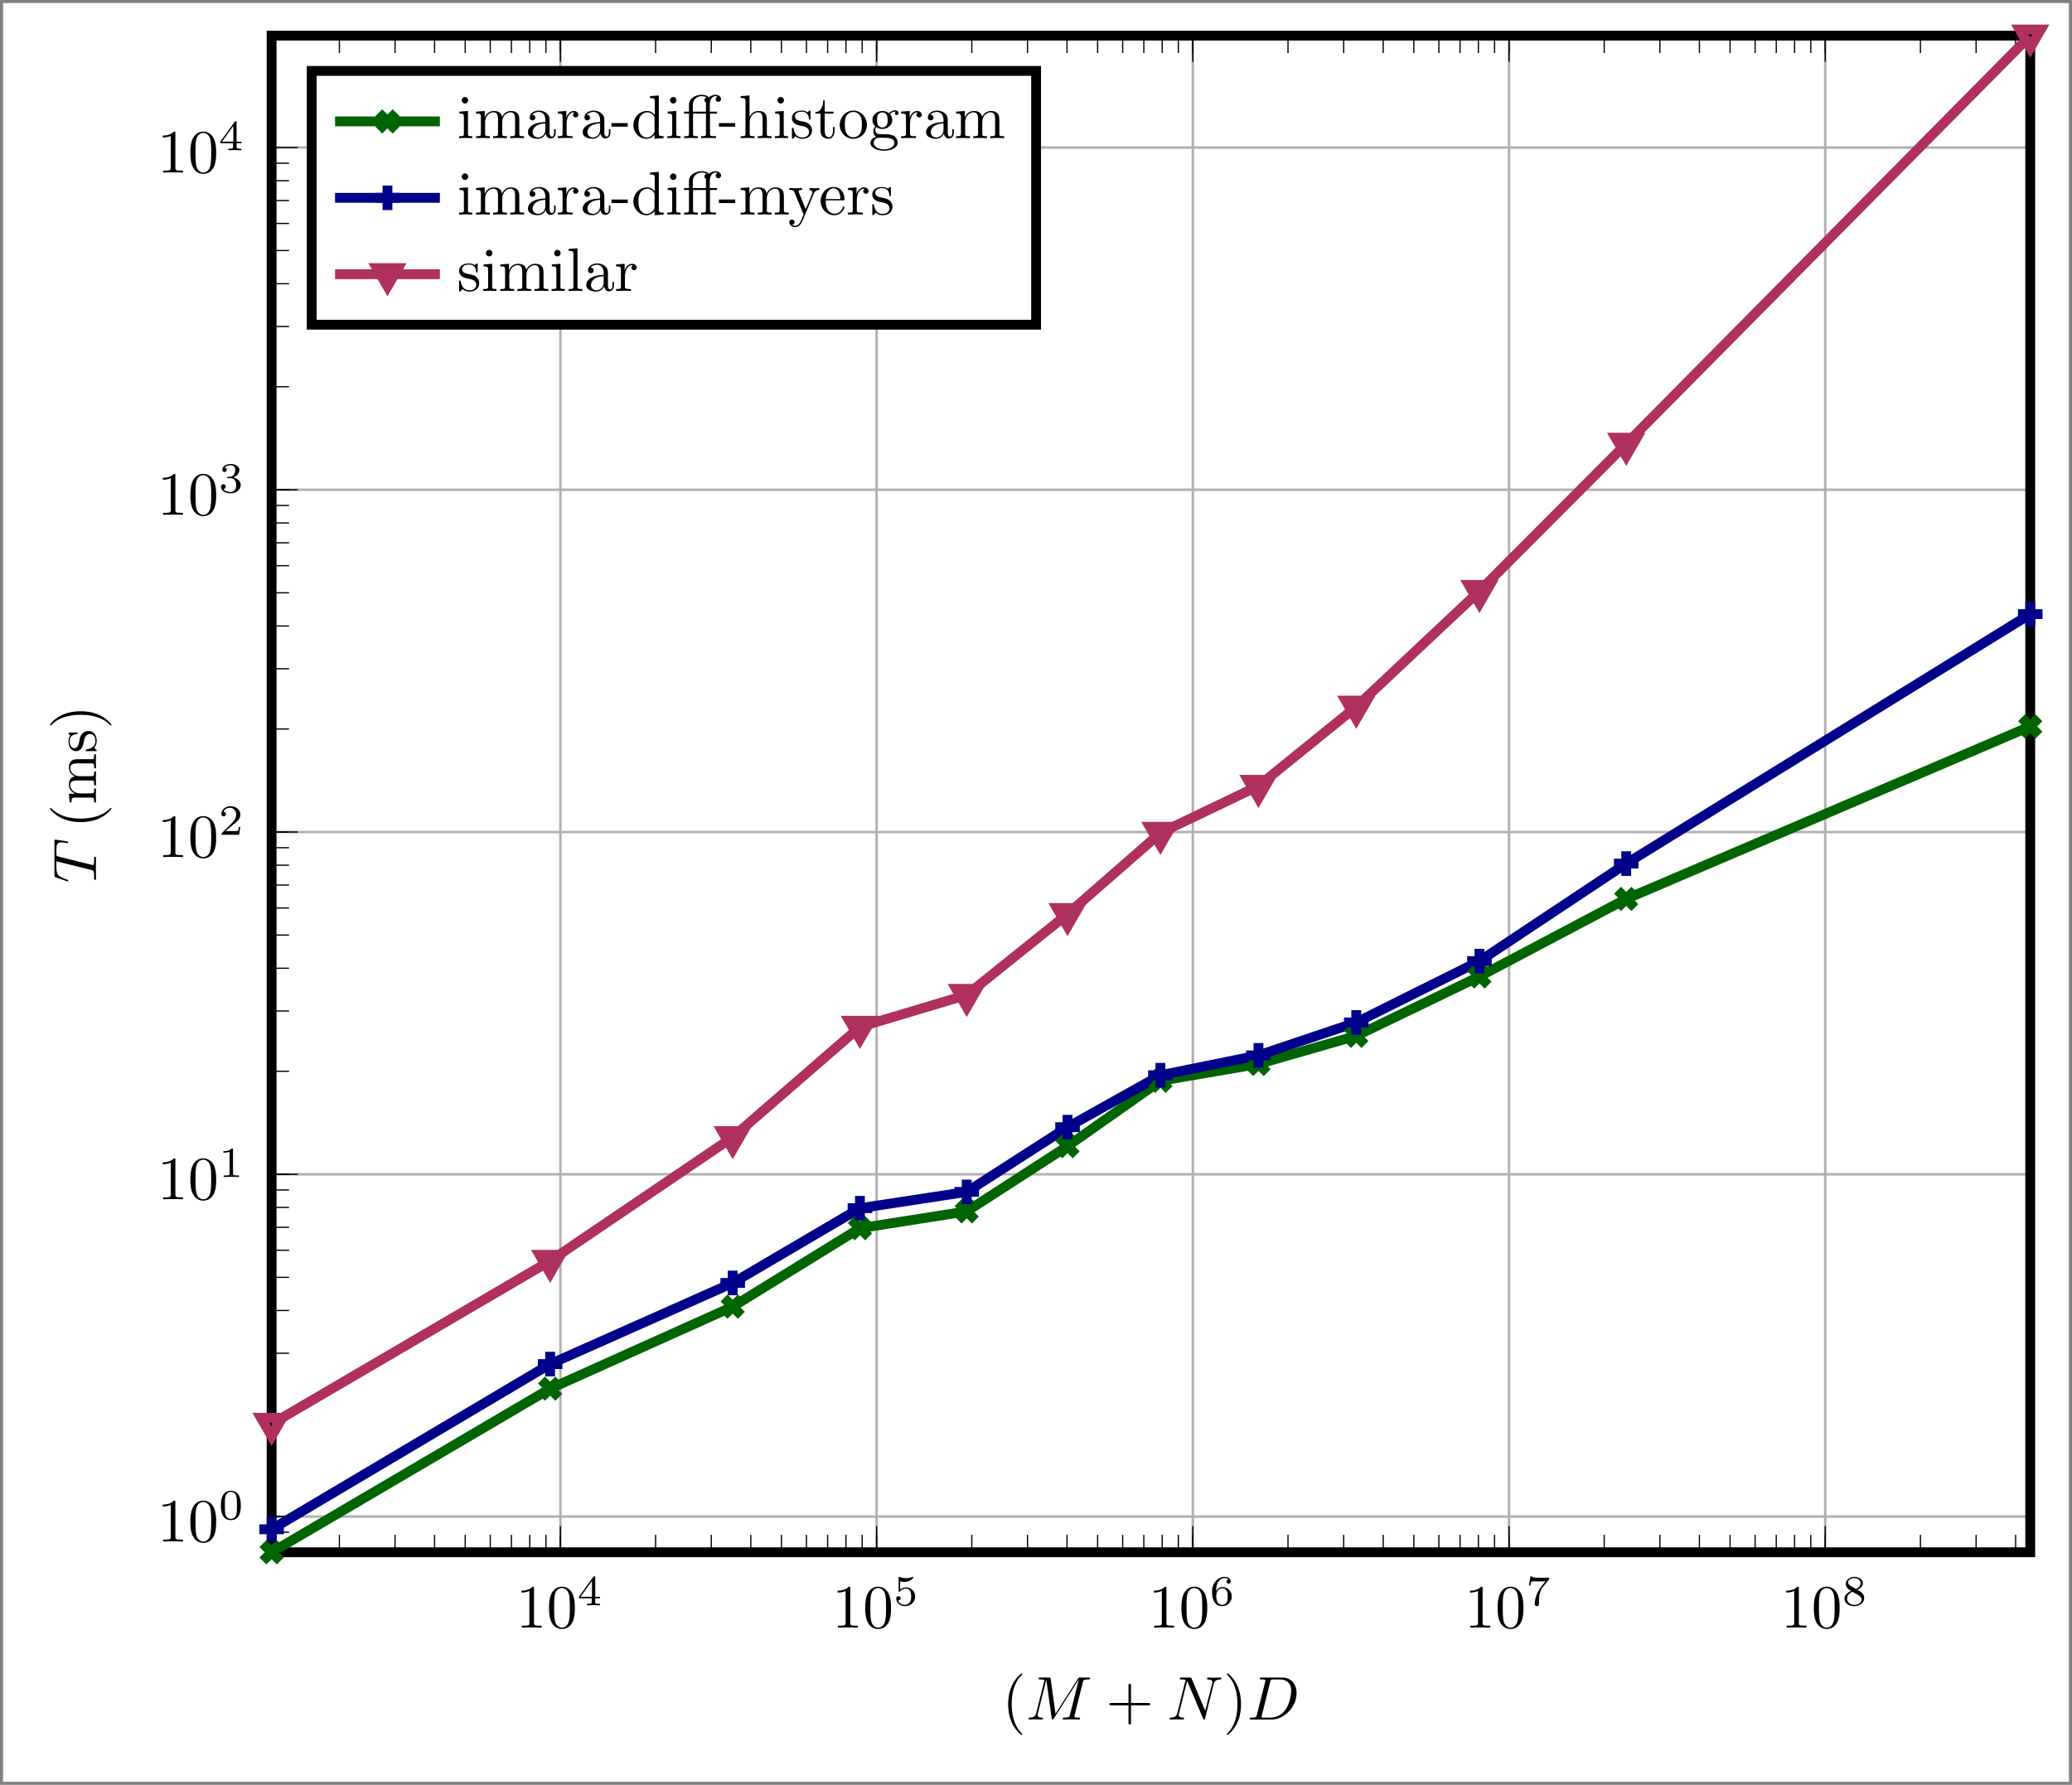 <?xml version="1.0" encoding="UTF-8"?>
<svg xmlns="http://www.w3.org/2000/svg" xmlns:xlink="http://www.w3.org/1999/xlink" width="336.123" height="289.581" viewBox="0 0 336.123 289.581">
<rect x="0" y="0" width="336.123" height="289.581" fill="#808080" stroke="none"/>
<defs>
<g>
<g id="glyph-0-0">
</g>
<g id="glyph-0-1">
<path d="M 2.938 -6.375 C 2.938 -6.625 2.938 -6.641 2.703 -6.641 C 2.078 -6 1.203 -6 0.891 -6 L 0.891 -5.688 C 1.094 -5.688 1.672 -5.688 2.188 -5.953 L 2.188 -0.781 C 2.188 -0.422 2.156 -0.312 1.266 -0.312 L 0.953 -0.312 L 0.953 0 C 1.297 -0.031 2.156 -0.031 2.562 -0.031 C 2.953 -0.031 3.828 -0.031 4.172 0 L 4.172 -0.312 L 3.859 -0.312 C 2.953 -0.312 2.938 -0.422 2.938 -0.781 Z M 2.938 -6.375 "/>
</g>
<g id="glyph-0-2">
<path d="M 4.578 -3.188 C 4.578 -3.984 4.531 -4.781 4.188 -5.516 C 3.734 -6.484 2.906 -6.641 2.5 -6.641 C 1.891 -6.641 1.172 -6.375 0.75 -5.453 C 0.438 -4.766 0.391 -3.984 0.391 -3.188 C 0.391 -2.438 0.422 -1.547 0.844 -0.781 C 1.266 0.016 2 0.219 2.484 0.219 C 3.016 0.219 3.781 0.016 4.219 -0.938 C 4.531 -1.625 4.578 -2.406 4.578 -3.188 Z M 2.484 0 C 2.094 0 1.5 -0.25 1.328 -1.203 C 1.219 -1.797 1.219 -2.719 1.219 -3.312 C 1.219 -3.953 1.219 -4.609 1.297 -5.141 C 1.484 -6.328 2.234 -6.422 2.484 -6.422 C 2.812 -6.422 3.469 -6.234 3.656 -5.25 C 3.766 -4.688 3.766 -3.938 3.766 -3.312 C 3.766 -2.562 3.766 -1.891 3.656 -1.25 C 3.5 -0.297 2.938 0 2.484 0 Z M 2.484 0 "/>
</g>
<g id="glyph-0-3">
<path d="M 3.297 2.391 C 3.297 2.359 3.297 2.344 3.125 2.172 C 1.891 0.922 1.562 -0.969 1.562 -2.5 C 1.562 -4.234 1.938 -5.969 3.172 -7.203 C 3.297 -7.328 3.297 -7.344 3.297 -7.375 C 3.297 -7.453 3.266 -7.484 3.203 -7.484 C 3.094 -7.484 2.203 -6.797 1.609 -5.531 C 1.109 -4.438 0.984 -3.328 0.984 -2.5 C 0.984 -1.719 1.094 -0.516 1.641 0.625 C 2.25 1.844 3.094 2.5 3.203 2.5 C 3.266 2.5 3.297 2.469 3.297 2.391 Z M 3.297 2.391 "/>
</g>
<g id="glyph-0-4">
<path d="M 4.078 -2.297 L 6.859 -2.297 C 7 -2.297 7.188 -2.297 7.188 -2.5 C 7.188 -2.688 7 -2.688 6.859 -2.688 L 4.078 -2.688 L 4.078 -5.484 C 4.078 -5.625 4.078 -5.812 3.875 -5.812 C 3.672 -5.812 3.672 -5.625 3.672 -5.484 L 3.672 -2.688 L 0.891 -2.688 C 0.75 -2.688 0.562 -2.688 0.562 -2.5 C 0.562 -2.297 0.75 -2.297 0.891 -2.297 L 3.672 -2.297 L 3.672 0.5 C 3.672 0.641 3.672 0.828 3.875 0.828 C 4.078 0.828 4.078 0.641 4.078 0.5 Z M 4.078 -2.297 "/>
</g>
<g id="glyph-0-5">
<path d="M 2.875 -2.5 C 2.875 -3.266 2.766 -4.469 2.219 -5.609 C 1.625 -6.828 0.766 -7.484 0.672 -7.484 C 0.609 -7.484 0.562 -7.438 0.562 -7.375 C 0.562 -7.344 0.562 -7.328 0.75 -7.141 C 1.734 -6.156 2.297 -4.578 2.297 -2.5 C 2.297 -0.781 1.938 0.969 0.703 2.219 C 0.562 2.344 0.562 2.359 0.562 2.391 C 0.562 2.453 0.609 2.5 0.672 2.5 C 0.766 2.5 1.672 1.812 2.25 0.547 C 2.766 -0.547 2.875 -1.656 2.875 -2.5 Z M 2.875 -2.5 "/>
</g>
<g id="glyph-0-6">
<path d="M 1.766 -4.406 L 0.375 -4.297 L 0.375 -3.984 C 1.016 -3.984 1.109 -3.922 1.109 -3.438 L 1.109 -0.75 C 1.109 -0.312 1 -0.312 0.328 -0.312 L 0.328 0 C 0.641 -0.016 1.188 -0.031 1.422 -0.031 C 1.781 -0.031 2.125 -0.016 2.469 0 L 2.469 -0.312 C 1.797 -0.312 1.766 -0.359 1.766 -0.75 Z M 1.797 -6.141 C 1.797 -6.453 1.562 -6.672 1.281 -6.672 C 0.969 -6.672 0.75 -6.406 0.75 -6.141 C 0.75 -5.875 0.969 -5.609 1.281 -5.609 C 1.562 -5.609 1.797 -5.828 1.797 -6.141 Z M 1.797 -6.141 "/>
</g>
<g id="glyph-0-7">
<path d="M 1.094 -3.422 L 1.094 -0.75 C 1.094 -0.312 0.984 -0.312 0.312 -0.312 L 0.312 0 C 0.672 -0.016 1.172 -0.031 1.453 -0.031 C 1.703 -0.031 2.219 -0.016 2.562 0 L 2.562 -0.312 C 1.891 -0.312 1.781 -0.312 1.781 -0.75 L 1.781 -2.594 C 1.781 -3.625 2.5 -4.188 3.125 -4.188 C 3.766 -4.188 3.875 -3.656 3.875 -3.078 L 3.875 -0.75 C 3.875 -0.312 3.766 -0.312 3.094 -0.312 L 3.094 0 C 3.438 -0.016 3.953 -0.031 4.219 -0.031 C 4.469 -0.031 5 -0.016 5.328 0 L 5.328 -0.312 C 4.672 -0.312 4.562 -0.312 4.562 -0.75 L 4.562 -2.594 C 4.562 -3.625 5.266 -4.188 5.906 -4.188 C 6.531 -4.188 6.641 -3.656 6.641 -3.078 L 6.641 -0.75 C 6.641 -0.312 6.531 -0.312 5.859 -0.312 L 5.859 0 C 6.203 -0.016 6.719 -0.031 6.984 -0.031 C 7.25 -0.031 7.766 -0.016 8.109 0 L 8.109 -0.312 C 7.594 -0.312 7.344 -0.312 7.328 -0.609 L 7.328 -2.516 C 7.328 -3.375 7.328 -3.672 7.016 -4.031 C 6.875 -4.203 6.547 -4.406 5.969 -4.406 C 5.141 -4.406 4.688 -3.812 4.531 -3.422 C 4.391 -4.297 3.656 -4.406 3.203 -4.406 C 2.469 -4.406 2 -3.984 1.719 -3.359 L 1.719 -4.406 L 0.312 -4.297 L 0.312 -3.984 C 1.016 -3.984 1.094 -3.922 1.094 -3.422 Z M 1.094 -3.422 "/>
</g>
<g id="glyph-0-8">
<path d="M 3.312 -0.75 C 3.359 -0.359 3.625 0.062 4.094 0.062 C 4.312 0.062 4.922 -0.078 4.922 -0.891 L 4.922 -1.453 L 4.672 -1.453 L 4.672 -0.891 C 4.672 -0.312 4.422 -0.25 4.312 -0.25 C 3.984 -0.25 3.938 -0.703 3.938 -0.75 L 3.938 -2.734 C 3.938 -3.156 3.938 -3.547 3.578 -3.922 C 3.188 -4.312 2.688 -4.469 2.219 -4.469 C 1.391 -4.469 0.703 -4 0.703 -3.344 C 0.703 -3.047 0.906 -2.875 1.172 -2.875 C 1.453 -2.875 1.625 -3.078 1.625 -3.328 C 1.625 -3.453 1.578 -3.781 1.109 -3.781 C 1.391 -4.141 1.875 -4.25 2.188 -4.25 C 2.688 -4.25 3.25 -3.859 3.25 -2.969 L 3.25 -2.609 C 2.734 -2.578 2.047 -2.547 1.422 -2.25 C 0.672 -1.906 0.422 -1.391 0.422 -0.953 C 0.422 -0.141 1.391 0.109 2.016 0.109 C 2.672 0.109 3.125 -0.297 3.312 -0.75 Z M 3.25 -2.391 L 3.25 -1.391 C 3.25 -0.453 2.531 -0.109 2.078 -0.109 C 1.594 -0.109 1.188 -0.453 1.188 -0.953 C 1.188 -1.5 1.609 -2.328 3.25 -2.391 Z M 3.25 -2.391 "/>
</g>
<g id="glyph-0-9">
<path d="M 1.672 -3.312 L 1.672 -4.406 L 0.281 -4.297 L 0.281 -3.984 C 0.984 -3.984 1.062 -3.922 1.062 -3.422 L 1.062 -0.75 C 1.062 -0.312 0.953 -0.312 0.281 -0.312 L 0.281 0 C 0.672 -0.016 1.141 -0.031 1.422 -0.031 C 1.812 -0.031 2.281 -0.031 2.688 0 L 2.688 -0.312 L 2.469 -0.312 C 1.734 -0.312 1.719 -0.422 1.719 -0.781 L 1.719 -2.312 C 1.719 -3.297 2.141 -4.188 2.891 -4.188 C 2.953 -4.188 2.984 -4.188 3 -4.172 C 2.969 -4.172 2.766 -4.047 2.766 -3.781 C 2.766 -3.516 2.984 -3.359 3.203 -3.359 C 3.375 -3.359 3.625 -3.484 3.625 -3.797 C 3.625 -4.109 3.312 -4.406 2.891 -4.406 C 2.156 -4.406 1.797 -3.734 1.672 -3.312 Z M 1.672 -3.312 "/>
</g>
<g id="glyph-0-10">
<path d="M 2.75 -1.859 L 2.75 -2.438 L 0.109 -2.438 L 0.109 -1.859 Z M 2.75 -1.859 "/>
</g>
<g id="glyph-0-11">
<path d="M 3.781 -0.547 L 3.781 0.109 L 5.25 0 L 5.25 -0.312 C 4.562 -0.312 4.469 -0.375 4.469 -0.875 L 4.469 -6.922 L 3.047 -6.812 L 3.047 -6.5 C 3.734 -6.5 3.812 -6.438 3.812 -5.938 L 3.812 -3.781 C 3.531 -4.141 3.094 -4.406 2.562 -4.406 C 1.391 -4.406 0.344 -3.422 0.344 -2.141 C 0.344 -0.875 1.312 0.109 2.453 0.109 C 3.094 0.109 3.531 -0.234 3.781 -0.547 Z M 3.781 -3.219 L 3.781 -1.172 C 3.781 -1 3.781 -0.984 3.672 -0.812 C 3.375 -0.328 2.938 -0.109 2.5 -0.109 C 2.047 -0.109 1.688 -0.375 1.453 -0.75 C 1.203 -1.156 1.172 -1.719 1.172 -2.141 C 1.172 -2.5 1.188 -3.094 1.469 -3.547 C 1.688 -3.859 2.062 -4.188 2.609 -4.188 C 2.953 -4.188 3.375 -4.031 3.672 -3.594 C 3.781 -3.422 3.781 -3.406 3.781 -3.219 Z M 3.781 -3.219 "/>
</g>
<g id="glyph-0-12">
<path d="M 4.469 -3.984 L 5.609 -3.984 L 5.609 -4.297 L 4.438 -4.297 L 4.438 -5.453 C 4.438 -6.344 4.922 -6.812 5.359 -6.812 C 5.391 -6.812 5.547 -6.812 5.688 -6.734 C 5.578 -6.703 5.391 -6.562 5.391 -6.312 C 5.391 -6.094 5.547 -5.891 5.828 -5.891 C 6.109 -5.891 6.266 -6.094 6.266 -6.328 C 6.266 -6.688 5.906 -7.031 5.359 -7.031 C 4.766 -7.031 4.328 -6.656 4.281 -6.609 C 3.984 -6.984 3.422 -7.031 3.156 -7.031 C 2.219 -7.031 1.062 -6.516 1.062 -5.438 L 1.062 -4.297 L 0.266 -4.297 L 0.266 -3.984 L 1.062 -3.984 L 1.062 -0.75 C 1.062 -0.312 0.953 -0.312 0.281 -0.312 L 0.281 0 C 0.609 -0.016 1.141 -0.031 1.391 -0.031 C 1.641 -0.031 2.125 -0.016 2.5 0 L 2.5 -0.312 C 1.828 -0.312 1.719 -0.312 1.719 -0.75 L 1.719 -3.984 L 3.812 -3.984 L 3.812 -0.75 C 3.812 -0.312 3.703 -0.312 3.031 -0.312 L 3.031 0 C 3.422 -0.016 3.891 -0.031 4.172 -0.031 C 4.562 -0.031 5.031 -0.031 5.438 0 L 5.438 -0.312 L 5.219 -0.312 C 4.484 -0.312 4.469 -0.422 4.469 -0.781 Z M 1.688 -4.297 L 1.688 -5.422 C 1.688 -6.391 2.5 -6.812 3.156 -6.812 C 3.641 -6.812 3.922 -6.625 3.922 -6.625 L 3.922 -6.609 C 3.766 -6.594 3.562 -6.453 3.562 -6.188 C 3.562 -6.125 3.562 -5.875 3.844 -5.781 C 3.812 -5.656 3.812 -5.562 3.812 -5.438 L 3.812 -4.297 Z M 1.688 -4.297 "/>
</g>
<g id="glyph-0-13">
<path d="M 1.094 -0.75 C 1.094 -0.312 0.984 -0.312 0.312 -0.312 L 0.312 0 C 0.672 -0.016 1.172 -0.031 1.453 -0.031 C 1.703 -0.031 2.219 -0.016 2.562 0 L 2.562 -0.312 C 1.891 -0.312 1.781 -0.312 1.781 -0.75 L 1.781 -2.594 C 1.781 -3.625 2.5 -4.188 3.125 -4.188 C 3.766 -4.188 3.875 -3.656 3.875 -3.078 L 3.875 -0.75 C 3.875 -0.312 3.766 -0.312 3.094 -0.312 L 3.094 0 C 3.438 -0.016 3.953 -0.031 4.219 -0.031 C 4.469 -0.031 5 -0.016 5.328 0 L 5.328 -0.312 C 4.812 -0.312 4.562 -0.312 4.562 -0.609 L 4.562 -2.516 C 4.562 -3.375 4.562 -3.672 4.25 -4.031 C 4.109 -4.203 3.781 -4.406 3.203 -4.406 C 2.359 -4.406 1.922 -3.812 1.75 -3.422 L 1.75 -6.922 L 0.312 -6.812 L 0.312 -6.5 C 1.016 -6.5 1.094 -6.438 1.094 -5.938 Z M 1.094 -0.75 "/>
</g>
<g id="glyph-0-14">
<path d="M 2.078 -1.938 C 2.297 -1.891 3.109 -1.734 3.109 -1.016 C 3.109 -0.516 2.766 -0.109 1.984 -0.109 C 1.141 -0.109 0.781 -0.672 0.594 -1.531 C 0.562 -1.656 0.562 -1.688 0.453 -1.688 C 0.328 -1.688 0.328 -1.625 0.328 -1.453 L 0.328 -0.125 C 0.328 0.047 0.328 0.109 0.438 0.109 C 0.484 0.109 0.5 0.094 0.688 -0.094 C 0.703 -0.109 0.703 -0.125 0.891 -0.312 C 1.328 0.094 1.781 0.109 1.984 0.109 C 3.125 0.109 3.594 -0.562 3.594 -1.281 C 3.594 -1.797 3.297 -2.109 3.172 -2.219 C 2.844 -2.547 2.453 -2.625 2.031 -2.703 C 1.469 -2.812 0.812 -2.938 0.812 -3.516 C 0.812 -3.875 1.062 -4.281 1.922 -4.281 C 3.016 -4.281 3.078 -3.375 3.094 -3.078 C 3.094 -2.984 3.188 -2.984 3.203 -2.984 C 3.344 -2.984 3.344 -3.031 3.344 -3.219 L 3.344 -4.234 C 3.344 -4.391 3.344 -4.469 3.234 -4.469 C 3.188 -4.469 3.156 -4.469 3.031 -4.344 C 3 -4.312 2.906 -4.219 2.859 -4.188 C 2.484 -4.469 2.078 -4.469 1.922 -4.469 C 0.703 -4.469 0.328 -3.797 0.328 -3.234 C 0.328 -2.891 0.484 -2.609 0.75 -2.391 C 1.078 -2.141 1.359 -2.078 2.078 -1.938 Z M 2.078 -1.938 "/>
</g>
<g id="glyph-0-15">
<path d="M 1.719 -3.984 L 3.156 -3.984 L 3.156 -4.297 L 1.719 -4.297 L 1.719 -6.125 L 1.469 -6.125 C 1.469 -5.312 1.172 -4.25 0.188 -4.203 L 0.188 -3.984 L 1.031 -3.984 L 1.031 -1.234 C 1.031 -0.016 1.969 0.109 2.328 0.109 C 3.031 0.109 3.312 -0.594 3.312 -1.234 L 3.312 -1.797 L 3.062 -1.797 L 3.062 -1.25 C 3.062 -0.516 2.766 -0.141 2.391 -0.141 C 1.719 -0.141 1.719 -1.047 1.719 -1.219 Z M 1.719 -3.984 "/>
</g>
<g id="glyph-0-16">
<path d="M 4.688 -2.141 C 4.688 -3.406 3.703 -4.469 2.5 -4.469 C 1.25 -4.469 0.281 -3.375 0.281 -2.141 C 0.281 -0.844 1.312 0.109 2.484 0.109 C 3.688 0.109 4.688 -0.875 4.688 -2.141 Z M 2.5 -0.141 C 2.062 -0.141 1.625 -0.344 1.359 -0.812 C 1.109 -1.25 1.109 -1.859 1.109 -2.219 C 1.109 -2.609 1.109 -3.141 1.344 -3.578 C 1.609 -4.031 2.078 -4.25 2.484 -4.25 C 2.922 -4.25 3.344 -4.031 3.609 -3.594 C 3.875 -3.172 3.875 -2.594 3.875 -2.219 C 3.875 -1.859 3.875 -1.312 3.656 -0.875 C 3.422 -0.422 2.984 -0.141 2.5 -0.141 Z M 2.5 -0.141 "/>
</g>
<g id="glyph-0-17">
<path d="M 2.219 -1.719 C 1.344 -1.719 1.344 -2.719 1.344 -2.938 C 1.344 -3.203 1.359 -3.531 1.5 -3.781 C 1.578 -3.891 1.812 -4.172 2.219 -4.172 C 3.078 -4.172 3.078 -3.188 3.078 -2.953 C 3.078 -2.688 3.078 -2.359 2.922 -2.109 C 2.844 -2 2.609 -1.719 2.219 -1.719 Z M 1.062 -1.328 C 1.062 -1.359 1.062 -1.594 1.219 -1.797 C 1.609 -1.516 2.031 -1.484 2.219 -1.484 C 3.141 -1.484 3.828 -2.172 3.828 -2.938 C 3.828 -3.312 3.672 -3.672 3.422 -3.906 C 3.781 -4.25 4.141 -4.297 4.312 -4.297 C 4.344 -4.297 4.391 -4.297 4.422 -4.281 C 4.312 -4.25 4.25 -4.141 4.25 -4.016 C 4.25 -3.844 4.391 -3.734 4.547 -3.734 C 4.641 -3.734 4.828 -3.797 4.828 -4.031 C 4.828 -4.203 4.719 -4.516 4.328 -4.516 C 4.125 -4.516 3.688 -4.453 3.266 -4.047 C 2.844 -4.375 2.438 -4.406 2.219 -4.406 C 1.281 -4.406 0.594 -3.719 0.594 -2.953 C 0.594 -2.516 0.812 -2.141 1.062 -1.922 C 0.938 -1.781 0.75 -1.453 0.75 -1.094 C 0.75 -0.781 0.891 -0.406 1.203 -0.203 C 0.594 -0.047 0.281 0.391 0.281 0.781 C 0.281 1.5 1.266 2.047 2.484 2.047 C 3.656 2.047 4.688 1.547 4.688 0.766 C 4.688 0.422 4.562 -0.094 4.047 -0.375 C 3.516 -0.641 2.938 -0.641 2.328 -0.641 C 2.078 -0.641 1.656 -0.641 1.578 -0.656 C 1.266 -0.703 1.062 -1 1.062 -1.328 Z M 2.5 1.828 C 1.484 1.828 0.797 1.312 0.797 0.781 C 0.797 0.328 1.172 -0.047 1.609 -0.062 L 2.203 -0.062 C 3.062 -0.062 4.172 -0.062 4.172 0.781 C 4.172 1.328 3.469 1.828 2.5 1.828 Z M 2.5 1.828 "/>
</g>
<g id="glyph-0-18">
<path d="M 4.141 -3.344 C 4.391 -3.984 4.906 -3.984 5.062 -3.984 L 5.062 -4.297 C 4.828 -4.281 4.547 -4.266 4.312 -4.266 C 4.141 -4.266 3.672 -4.281 3.453 -4.297 L 3.453 -3.984 C 3.766 -3.984 3.922 -3.812 3.922 -3.562 C 3.922 -3.453 3.906 -3.438 3.859 -3.312 L 2.844 -0.875 L 1.75 -3.547 C 1.703 -3.656 1.688 -3.688 1.688 -3.734 C 1.688 -3.984 2.047 -3.984 2.25 -3.984 L 2.25 -4.297 C 1.984 -4.281 1.328 -4.266 1.156 -4.266 C 0.891 -4.266 0.484 -4.281 0.188 -4.297 L 0.188 -3.984 C 0.672 -3.984 0.859 -3.984 1 -3.641 L 2.5 0 C 2.438 0.125 2.297 0.453 2.25 0.594 C 2.031 1.141 1.75 1.828 1.109 1.828 C 1.062 1.828 0.828 1.828 0.641 1.641 C 0.953 1.609 1.031 1.391 1.031 1.219 C 1.031 0.969 0.844 0.812 0.609 0.812 C 0.406 0.812 0.188 0.938 0.188 1.234 C 0.188 1.688 0.609 2.047 1.109 2.047 C 1.734 2.047 2.141 1.469 2.375 0.906 Z M 4.141 -3.344 "/>
</g>
<g id="glyph-0-19">
<path d="M 1.109 -2.516 C 1.172 -4 2.016 -4.25 2.359 -4.25 C 3.375 -4.25 3.484 -2.906 3.484 -2.516 Z M 1.109 -2.297 L 3.891 -2.297 C 4.109 -2.297 4.141 -2.297 4.141 -2.516 C 4.141 -3.5 3.594 -4.469 2.359 -4.469 C 1.203 -4.469 0.281 -3.438 0.281 -2.188 C 0.281 -0.859 1.328 0.109 2.469 0.109 C 3.688 0.109 4.141 -1 4.141 -1.188 C 4.141 -1.281 4.062 -1.312 4 -1.312 C 3.922 -1.312 3.891 -1.25 3.875 -1.172 C 3.531 -0.141 2.625 -0.141 2.531 -0.141 C 2.031 -0.141 1.641 -0.438 1.406 -0.812 C 1.109 -1.281 1.109 -1.938 1.109 -2.297 Z M 1.109 -2.297 "/>
</g>
<g id="glyph-0-20">
<path d="M 1.766 -6.922 L 0.328 -6.812 L 0.328 -6.5 C 1.031 -6.5 1.109 -6.438 1.109 -5.938 L 1.109 -0.75 C 1.109 -0.312 1 -0.312 0.328 -0.312 L 0.328 0 C 0.656 -0.016 1.188 -0.031 1.438 -0.031 C 1.688 -0.031 2.172 -0.016 2.547 0 L 2.547 -0.312 C 1.875 -0.312 1.766 -0.312 1.766 -0.75 Z M 1.766 -6.922 "/>
</g>
<g id="glyph-1-0">
</g>
<g id="glyph-1-1">
<path d="M 3.688 -1.141 L 3.688 -1.391 L 2.906 -1.391 L 2.906 -4.5 C 2.906 -4.641 2.906 -4.703 2.766 -4.703 C 2.672 -4.703 2.641 -4.703 2.578 -4.594 L 0.266 -1.391 L 0.266 -1.141 L 2.328 -1.141 L 2.328 -0.578 C 2.328 -0.328 2.328 -0.25 1.75 -0.25 L 1.562 -0.25 L 1.562 0 C 1.922 -0.016 2.359 -0.031 2.609 -0.031 C 2.875 -0.031 3.312 -0.016 3.672 0 L 3.672 -0.25 L 3.484 -0.25 C 2.906 -0.25 2.906 -0.328 2.906 -0.578 L 2.906 -1.141 Z M 2.375 -3.938 L 2.375 -1.391 L 0.531 -1.391 Z M 2.375 -3.938 "/>
</g>
<g id="glyph-1-2">
<path d="M 1.078 -3.891 C 1.438 -3.797 1.641 -3.797 1.75 -3.797 C 2.672 -3.797 3.219 -4.422 3.219 -4.531 C 3.219 -4.609 3.172 -4.625 3.141 -4.625 C 3.125 -4.625 3.109 -4.625 3.078 -4.609 C 2.906 -4.547 2.547 -4.406 2.031 -4.406 C 1.828 -4.406 1.469 -4.422 1.016 -4.594 C 0.938 -4.625 0.922 -4.625 0.922 -4.625 C 0.828 -4.625 0.828 -4.547 0.828 -4.438 L 0.828 -2.391 C 0.828 -2.266 0.828 -2.188 0.938 -2.188 C 1 -2.188 1.016 -2.188 1.078 -2.281 C 1.375 -2.656 1.812 -2.719 2.047 -2.719 C 2.469 -2.719 2.656 -2.391 2.688 -2.328 C 2.812 -2.094 2.859 -1.828 2.859 -1.422 C 2.859 -1.219 2.859 -0.812 2.641 -0.5 C 2.469 -0.25 2.172 -0.078 1.828 -0.078 C 1.375 -0.078 0.906 -0.328 0.734 -0.797 C 1 -0.781 1.141 -0.953 1.141 -1.141 C 1.141 -1.438 0.875 -1.484 0.781 -1.484 C 0.781 -1.484 0.438 -1.484 0.438 -1.109 C 0.438 -0.484 1.016 0.141 1.844 0.141 C 2.734 0.141 3.516 -0.516 3.516 -1.406 C 3.516 -2.188 2.922 -2.906 2.062 -2.906 C 1.75 -2.906 1.391 -2.844 1.078 -2.578 Z M 1.078 -3.891 "/>
</g>
<g id="glyph-1-3">
<path d="M 1.047 -2.281 C 1.047 -2.844 1.094 -3.359 1.359 -3.797 C 1.594 -4.172 1.969 -4.422 2.422 -4.422 C 2.625 -4.422 2.906 -4.375 3.047 -4.188 C 2.875 -4.172 2.719 -4.047 2.719 -3.844 C 2.719 -3.672 2.844 -3.516 3.047 -3.516 C 3.266 -3.516 3.391 -3.656 3.391 -3.859 C 3.391 -4.266 3.094 -4.625 2.406 -4.625 C 1.406 -4.625 0.375 -3.703 0.375 -2.203 C 0.375 -0.406 1.219 0.141 2 0.141 C 2.844 0.141 3.578 -0.516 3.578 -1.422 C 3.578 -2.312 2.875 -2.969 2.062 -2.969 C 1.5 -2.969 1.203 -2.594 1.047 -2.281 Z M 2 -0.078 C 1.641 -0.078 1.375 -0.281 1.219 -0.594 C 1.125 -0.797 1.062 -1.156 1.062 -1.562 C 1.062 -2.25 1.469 -2.766 2.031 -2.766 C 2.344 -2.766 2.562 -2.641 2.734 -2.391 C 2.906 -2.125 2.906 -1.828 2.906 -1.422 C 2.906 -1.031 2.906 -0.734 2.719 -0.453 C 2.562 -0.219 2.328 -0.078 2 -0.078 Z M 2 -0.078 "/>
</g>
<g id="glyph-1-4">
<path d="M 3.734 -4.203 C 3.797 -4.297 3.797 -4.312 3.797 -4.484 L 1.969 -4.484 C 1.688 -4.484 1.609 -4.5 1.359 -4.516 C 1 -4.547 0.984 -4.594 0.969 -4.703 L 0.734 -4.703 L 0.484 -3.219 L 0.719 -3.219 C 0.734 -3.328 0.812 -3.781 0.922 -3.859 C 0.969 -3.891 1.547 -3.891 1.641 -3.891 L 3.156 -3.891 C 2.938 -3.609 2.578 -3.172 2.438 -2.969 C 1.531 -1.781 1.438 -0.672 1.438 -0.266 C 1.438 -0.188 1.438 0.141 1.766 0.141 C 2.109 0.141 2.109 -0.172 2.109 -0.266 L 2.109 -0.547 C 2.109 -1.891 2.391 -2.516 2.688 -2.891 Z M 3.734 -4.203 "/>
</g>
<g id="glyph-1-5">
<path d="M 2.469 -2.516 C 3.016 -2.781 3.359 -3.109 3.359 -3.594 C 3.359 -4.266 2.656 -4.625 1.984 -4.625 C 1.219 -4.625 0.594 -4.125 0.594 -3.469 C 0.594 -3.141 0.75 -2.906 0.875 -2.766 C 1 -2.609 1.047 -2.578 1.453 -2.344 C 1.062 -2.172 0.375 -1.797 0.375 -1.062 C 0.375 -0.297 1.172 0.141 1.969 0.141 C 2.859 0.141 3.578 -0.422 3.578 -1.172 C 3.578 -1.641 3.312 -2.031 2.906 -2.266 C 2.812 -2.328 2.578 -2.453 2.469 -2.516 Z M 1.344 -3.172 C 1.156 -3.281 0.969 -3.469 0.969 -3.734 C 0.969 -4.172 1.469 -4.422 1.969 -4.422 C 2.516 -4.422 3 -4.078 3 -3.594 C 3 -2.969 2.266 -2.656 2.266 -2.656 C 2.25 -2.656 2.234 -2.656 2.188 -2.688 Z M 1.672 -2.203 L 2.641 -1.656 C 2.812 -1.547 3.156 -1.344 3.156 -0.938 C 3.156 -0.406 2.578 -0.078 1.984 -0.078 C 1.344 -0.078 0.797 -0.5 0.797 -1.062 C 0.797 -1.578 1.172 -1.984 1.672 -2.203 Z M 1.672 -2.203 "/>
</g>
<g id="glyph-1-6">
<path d="M 3.594 -2.219 C 3.594 -2.984 3.5 -3.547 3.188 -4.031 C 2.969 -4.344 2.531 -4.625 1.984 -4.625 C 0.359 -4.625 0.359 -2.719 0.359 -2.219 C 0.359 -1.719 0.359 0.141 1.984 0.141 C 3.594 0.141 3.594 -1.719 3.594 -2.219 Z M 1.984 -0.062 C 1.656 -0.062 1.234 -0.25 1.094 -0.812 C 1 -1.219 1 -1.797 1 -2.312 C 1 -2.828 1 -3.359 1.094 -3.734 C 1.25 -4.281 1.688 -4.438 1.984 -4.438 C 2.359 -4.438 2.719 -4.203 2.844 -3.797 C 2.953 -3.422 2.969 -2.922 2.969 -2.312 C 2.969 -1.797 2.969 -1.281 2.875 -0.844 C 2.734 -0.203 2.266 -0.062 1.984 -0.062 Z M 1.984 -0.062 "/>
</g>
<g id="glyph-1-7">
<path d="M 2.328 -4.438 C 2.328 -4.625 2.328 -4.625 2.125 -4.625 C 1.672 -4.188 1.047 -4.188 0.766 -4.188 L 0.766 -3.938 C 0.922 -3.938 1.391 -3.938 1.766 -4.125 L 1.766 -0.578 C 1.766 -0.344 1.766 -0.25 1.078 -0.25 L 0.812 -0.25 L 0.812 0 C 0.938 0 1.797 -0.031 2.047 -0.031 C 2.266 -0.031 3.141 0 3.297 0 L 3.297 -0.25 L 3.031 -0.25 C 2.328 -0.25 2.328 -0.344 2.328 -0.578 Z M 2.328 -4.438 "/>
</g>
<g id="glyph-1-8">
<path d="M 3.516 -1.266 L 3.281 -1.266 C 3.266 -1.109 3.188 -0.703 3.094 -0.641 C 3.047 -0.594 2.516 -0.594 2.406 -0.594 L 1.125 -0.594 C 1.859 -1.234 2.109 -1.438 2.516 -1.766 C 3.031 -2.172 3.516 -2.609 3.516 -3.266 C 3.516 -4.109 2.781 -4.625 1.891 -4.625 C 1.031 -4.625 0.438 -4.016 0.438 -3.375 C 0.438 -3.031 0.734 -2.984 0.812 -2.984 C 0.969 -2.984 1.172 -3.109 1.172 -3.359 C 1.172 -3.484 1.125 -3.734 0.766 -3.734 C 0.984 -4.219 1.453 -4.375 1.781 -4.375 C 2.484 -4.375 2.844 -3.828 2.844 -3.266 C 2.844 -2.656 2.406 -2.188 2.188 -1.938 L 0.516 -0.266 C 0.438 -0.203 0.438 -0.188 0.438 0 L 3.312 0 Z M 3.516 -1.266 "/>
</g>
<g id="glyph-1-9">
<path d="M 1.906 -2.328 C 2.453 -2.328 2.844 -1.953 2.844 -1.203 C 2.844 -0.344 2.328 -0.078 1.938 -0.078 C 1.656 -0.078 1.031 -0.156 0.75 -0.578 C 1.078 -0.578 1.156 -0.812 1.156 -0.969 C 1.156 -1.188 0.984 -1.344 0.766 -1.344 C 0.578 -1.344 0.375 -1.219 0.375 -0.938 C 0.375 -0.281 1.094 0.141 1.938 0.141 C 2.906 0.141 3.578 -0.516 3.578 -1.203 C 3.578 -1.75 3.141 -2.297 2.375 -2.453 C 3.094 -2.719 3.359 -3.234 3.359 -3.672 C 3.359 -4.219 2.734 -4.625 1.953 -4.625 C 1.188 -4.625 0.594 -4.25 0.594 -3.688 C 0.594 -3.453 0.75 -3.328 0.953 -3.328 C 1.172 -3.328 1.312 -3.484 1.312 -3.672 C 1.312 -3.875 1.172 -4.031 0.953 -4.047 C 1.203 -4.344 1.672 -4.422 1.938 -4.422 C 2.25 -4.422 2.688 -4.266 2.688 -3.672 C 2.688 -3.375 2.594 -3.047 2.406 -2.844 C 2.188 -2.578 1.984 -2.562 1.641 -2.531 C 1.469 -2.516 1.453 -2.516 1.422 -2.516 C 1.406 -2.516 1.344 -2.5 1.344 -2.422 C 1.344 -2.328 1.406 -2.328 1.531 -2.328 Z M 1.906 -2.328 "/>
</g>
<g id="glyph-2-0">
</g>
<g id="glyph-2-1">
<path d="M 9.234 -6.047 C 9.328 -6.406 9.344 -6.5 10.094 -6.5 C 10.312 -6.5 10.406 -6.5 10.406 -6.703 C 10.406 -6.812 10.312 -6.812 10.141 -6.812 L 8.828 -6.812 C 8.562 -6.812 8.547 -6.812 8.438 -6.625 L 4.797 -0.938 L 4.016 -6.578 C 3.984 -6.812 3.969 -6.812 3.703 -6.812 L 2.344 -6.812 C 2.156 -6.812 2.047 -6.812 2.047 -6.625 C 2.047 -6.5 2.141 -6.5 2.328 -6.5 C 2.469 -6.5 2.641 -6.484 2.766 -6.484 C 2.922 -6.453 2.984 -6.438 2.984 -6.312 C 2.984 -6.281 2.969 -6.25 2.938 -6.125 L 1.672 -1.062 C 1.578 -0.656 1.406 -0.344 0.594 -0.312 C 0.547 -0.312 0.422 -0.297 0.422 -0.125 C 0.422 -0.031 0.484 0 0.562 0 C 0.875 0 1.219 -0.031 1.562 -0.031 C 1.891 -0.031 2.25 0 2.578 0 C 2.625 0 2.766 0 2.766 -0.203 C 2.766 -0.312 2.656 -0.312 2.578 -0.312 C 2.016 -0.312 1.906 -0.516 1.906 -0.75 C 1.906 -0.812 1.906 -0.875 1.938 -0.984 L 3.297 -6.406 L 3.312 -6.406 L 4.172 -0.234 C 4.188 -0.109 4.203 0 4.312 0 C 4.422 0 4.484 -0.109 4.531 -0.172 L 8.562 -6.484 L 8.578 -6.484 L 7.141 -0.781 C 7.047 -0.391 7.031 -0.312 6.234 -0.312 C 6.078 -0.312 5.969 -0.312 5.969 -0.125 C 5.969 0 6.078 0 6.109 0 C 6.391 0 7.062 -0.031 7.344 -0.031 C 7.75 -0.031 8.188 0 8.594 0 C 8.656 0 8.781 0 8.781 -0.203 C 8.781 -0.312 8.688 -0.312 8.5 -0.312 C 8.141 -0.312 7.859 -0.312 7.859 -0.484 C 7.859 -0.531 7.859 -0.547 7.906 -0.734 Z M 9.234 -6.047 "/>
</g>
<g id="glyph-2-2">
<path d="M 7.531 -5.766 C 7.641 -6.156 7.812 -6.469 8.609 -6.5 C 8.656 -6.5 8.781 -6.516 8.781 -6.703 C 8.781 -6.703 8.781 -6.812 8.656 -6.812 C 8.328 -6.812 7.969 -6.781 7.641 -6.781 C 7.312 -6.781 6.953 -6.812 6.625 -6.812 C 6.562 -6.812 6.453 -6.812 6.453 -6.609 C 6.453 -6.5 6.547 -6.5 6.625 -6.5 C 7.203 -6.484 7.312 -6.281 7.312 -6.062 C 7.312 -6.031 7.281 -5.875 7.281 -5.859 L 6.156 -1.422 L 3.953 -6.625 C 3.875 -6.797 3.875 -6.812 3.641 -6.812 L 2.297 -6.812 C 2.109 -6.812 2.016 -6.812 2.016 -6.609 C 2.016 -6.5 2.109 -6.5 2.297 -6.5 C 2.344 -6.5 2.969 -6.5 2.969 -6.406 L 1.641 -1.062 C 1.531 -0.656 1.359 -0.344 0.562 -0.312 C 0.5 -0.312 0.391 -0.297 0.391 -0.109 C 0.391 -0.047 0.438 0 0.516 0 C 0.844 0 1.188 -0.031 1.516 -0.031 C 1.859 -0.031 2.219 0 2.547 0 C 2.594 0 2.719 0 2.719 -0.203 C 2.719 -0.297 2.625 -0.312 2.516 -0.312 C 1.938 -0.328 1.859 -0.547 1.859 -0.75 C 1.859 -0.812 1.875 -0.875 1.906 -0.984 L 3.219 -6.234 C 3.266 -6.188 3.266 -6.156 3.312 -6.062 L 5.797 -0.188 C 5.859 -0.016 5.891 0 5.984 0 C 6.094 0 6.094 -0.031 6.141 -0.203 Z M 7.531 -5.766 "/>
</g>
<g id="glyph-2-3">
<path d="M 1.578 -0.781 C 1.484 -0.391 1.469 -0.312 0.672 -0.312 C 0.516 -0.312 0.406 -0.312 0.406 -0.125 C 0.406 0 0.484 0 0.672 0 L 3.984 0 C 6.047 0 8.016 -2.109 8.016 -4.281 C 8.016 -5.688 7.172 -6.812 5.672 -6.812 L 2.328 -6.812 C 2.141 -6.812 2.031 -6.812 2.031 -6.625 C 2.031 -6.5 2.109 -6.5 2.312 -6.5 C 2.438 -6.5 2.625 -6.484 2.734 -6.484 C 2.906 -6.453 2.953 -6.438 2.953 -6.312 C 2.953 -6.281 2.953 -6.25 2.922 -6.125 Z M 3.734 -6.125 C 3.828 -6.469 3.844 -6.5 4.281 -6.5 L 5.344 -6.5 C 6.312 -6.5 7.141 -5.969 7.141 -4.656 C 7.141 -4.172 6.953 -2.531 6.094 -1.438 C 5.812 -1.062 5.031 -0.312 3.797 -0.312 L 2.672 -0.312 C 2.531 -0.312 2.516 -0.312 2.453 -0.312 C 2.359 -0.328 2.328 -0.344 2.328 -0.422 C 2.328 -0.453 2.328 -0.469 2.375 -0.641 Z M 3.734 -6.125 "/>
</g>
<g id="glyph-3-0">
</g>
<g id="glyph-3-1">
<path d="M -6.047 -4.25 C -6.328 -4.328 -6.391 -4.359 -6.422 -4.484 C -6.438 -4.578 -6.438 -4.906 -6.438 -5.109 C -6.438 -6.125 -6.406 -6.562 -5.625 -6.562 C -5.469 -6.562 -5.078 -6.531 -4.828 -6.484 C -4.781 -6.484 -4.672 -6.453 -4.641 -6.453 C -4.578 -6.453 -4.5 -6.484 -4.5 -6.578 C -4.5 -6.688 -4.578 -6.703 -4.734 -6.734 L -6.469 -7 C -6.516 -7.016 -6.609 -7.016 -6.641 -7.016 C -6.75 -7.016 -6.75 -6.922 -6.75 -6.75 L -6.75 -1.219 C -6.75 -0.984 -6.734 -0.969 -6.547 -0.891 L -4.797 -0.297 C -4.781 -0.297 -4.641 -0.234 -4.609 -0.234 C -4.562 -0.234 -4.5 -0.297 -4.5 -0.359 C -4.5 -0.453 -4.562 -0.469 -4.719 -0.531 C -6.266 -1.062 -6.438 -1.328 -6.438 -2.797 L -6.438 -3.188 C -6.438 -3.469 -6.406 -3.469 -6.312 -3.469 C -6.266 -3.469 -6.141 -3.438 -6.109 -3.422 L -0.781 -2.094 C -0.422 -2 -0.312 -1.969 -0.312 -0.906 C -0.312 -0.547 -0.312 -0.484 -0.125 -0.484 C 0 -0.484 0 -0.594 0 -0.656 C 0 -0.922 -0.016 -1.203 -0.016 -1.469 C -0.016 -1.75 -0.031 -2.047 -0.031 -2.328 C -0.031 -2.609 -0.016 -2.875 -0.016 -3.156 C -0.016 -3.438 0 -3.734 0 -4.016 C 0 -4.109 0 -4.234 -0.203 -4.234 C -0.312 -4.234 -0.312 -4.156 -0.312 -3.891 C -0.312 -3.656 -0.312 -3.516 -0.328 -3.266 C -0.359 -2.969 -0.391 -2.891 -0.547 -2.891 C -0.562 -2.891 -0.609 -2.891 -0.75 -2.938 Z M -6.047 -4.25 "/>
</g>
<g id="glyph-4-0">
</g>
<g id="glyph-4-1">
<path d="M 2.391 -3.297 C 2.359 -3.297 2.344 -3.297 2.172 -3.125 C 0.922 -1.891 -0.969 -1.562 -2.5 -1.562 C -4.234 -1.562 -5.969 -1.938 -7.203 -3.172 C -7.328 -3.297 -7.344 -3.297 -7.375 -3.297 C -7.453 -3.297 -7.484 -3.266 -7.484 -3.203 C -7.484 -3.094 -6.797 -2.203 -5.531 -1.609 C -4.438 -1.109 -3.328 -0.984 -2.5 -0.984 C -1.719 -0.984 -0.516 -1.094 0.625 -1.641 C 1.844 -2.25 2.5 -3.094 2.5 -3.203 C 2.5 -3.266 2.469 -3.297 2.391 -3.297 Z M 2.391 -3.297 "/>
</g>
<g id="glyph-4-2">
<path d="M -3.422 -1.094 L -0.75 -1.094 C -0.312 -1.094 -0.312 -0.984 -0.312 -0.312 L 0 -0.312 C -0.016 -0.672 -0.031 -1.172 -0.031 -1.453 C -0.031 -1.703 -0.016 -2.219 0 -2.562 L -0.312 -2.562 C -0.312 -1.891 -0.312 -1.781 -0.75 -1.781 L -2.594 -1.781 C -3.625 -1.781 -4.188 -2.5 -4.188 -3.125 C -4.188 -3.766 -3.656 -3.875 -3.078 -3.875 L -0.75 -3.875 C -0.312 -3.875 -0.312 -3.766 -0.312 -3.094 L 0 -3.094 C -0.016 -3.438 -0.031 -3.953 -0.031 -4.219 C -0.031 -4.469 -0.016 -5 0 -5.328 L -0.312 -5.328 C -0.312 -4.672 -0.312 -4.562 -0.75 -4.562 L -2.594 -4.562 C -3.625 -4.562 -4.188 -5.266 -4.188 -5.906 C -4.188 -6.531 -3.656 -6.641 -3.078 -6.641 L -0.75 -6.641 C -0.312 -6.641 -0.312 -6.531 -0.312 -5.859 L 0 -5.859 C -0.016 -6.203 -0.031 -6.719 -0.031 -6.984 C -0.031 -7.25 -0.016 -7.766 0 -8.109 L -0.312 -8.109 C -0.312 -7.594 -0.312 -7.344 -0.609 -7.328 L -2.516 -7.328 C -3.375 -7.328 -3.672 -7.328 -4.031 -7.016 C -4.203 -6.875 -4.406 -6.547 -4.406 -5.969 C -4.406 -5.141 -3.812 -4.688 -3.422 -4.531 C -4.297 -4.391 -4.406 -3.656 -4.406 -3.203 C -4.406 -2.469 -3.984 -2 -3.359 -1.719 L -4.406 -1.719 L -4.297 -0.312 L -3.984 -0.312 C -3.984 -1.016 -3.922 -1.094 -3.422 -1.094 Z M -3.422 -1.094 "/>
</g>
<g id="glyph-4-3">
<path d="M -1.938 -2.078 C -1.891 -2.297 -1.734 -3.109 -1.016 -3.109 C -0.516 -3.109 -0.109 -2.766 -0.109 -1.984 C -0.109 -1.141 -0.672 -0.781 -1.531 -0.594 C -1.656 -0.562 -1.688 -0.562 -1.688 -0.453 C -1.688 -0.328 -1.625 -0.328 -1.453 -0.328 L -0.125 -0.328 C 0.047 -0.328 0.109 -0.328 0.109 -0.438 C 0.109 -0.484 0.094 -0.5 -0.094 -0.688 C -0.109 -0.703 -0.125 -0.703 -0.312 -0.891 C 0.094 -1.328 0.109 -1.781 0.109 -1.984 C 0.109 -3.125 -0.562 -3.594 -1.281 -3.594 C -1.797 -3.594 -2.109 -3.297 -2.219 -3.172 C -2.547 -2.844 -2.625 -2.453 -2.703 -2.031 C -2.812 -1.469 -2.938 -0.812 -3.516 -0.812 C -3.875 -0.812 -4.281 -1.062 -4.281 -1.922 C -4.281 -3.016 -3.375 -3.078 -3.078 -3.094 C -2.984 -3.094 -2.984 -3.188 -2.984 -3.203 C -2.984 -3.344 -3.031 -3.344 -3.219 -3.344 L -4.234 -3.344 C -4.391 -3.344 -4.469 -3.344 -4.469 -3.234 C -4.469 -3.188 -4.469 -3.156 -4.344 -3.031 C -4.312 -3 -4.219 -2.906 -4.188 -2.859 C -4.469 -2.484 -4.469 -2.078 -4.469 -1.922 C -4.469 -0.703 -3.797 -0.328 -3.234 -0.328 C -2.891 -0.328 -2.609 -0.484 -2.391 -0.75 C -2.141 -1.078 -2.078 -1.359 -1.938 -2.078 Z M -1.938 -2.078 "/>
</g>
<g id="glyph-4-4">
<path d="M -2.5 -2.875 C -3.266 -2.875 -4.469 -2.766 -5.609 -2.219 C -6.828 -1.625 -7.484 -0.766 -7.484 -0.672 C -7.484 -0.609 -7.438 -0.562 -7.375 -0.562 C -7.344 -0.562 -7.328 -0.562 -7.141 -0.75 C -6.156 -1.734 -4.578 -2.297 -2.5 -2.297 C -0.781 -2.297 0.969 -1.938 2.219 -0.703 C 2.344 -0.562 2.359 -0.562 2.391 -0.562 C 2.453 -0.562 2.5 -0.609 2.5 -0.672 C 2.5 -0.766 1.812 -1.672 0.547 -2.25 C -0.547 -2.766 -1.656 -2.875 -2.5 -2.875 Z M -2.5 -2.875 "/>
</g>
</g>
<clipPath id="clip-0">
<path clip-rule="nonzero" d="M 0 0 L 336 0 L 336 289.582 L 0 289.582 Z M 0 0 "/>
</clipPath>
<clipPath id="clip-1">
<path clip-rule="nonzero" d="M 43 26 L 47 26 L 47 251.844 L 43 251.844 Z M 43 26 "/>
</clipPath>
<clipPath id="clip-2">
<path clip-rule="nonzero" d="M 44.062 95 L 329.348 95 L 329.348 251.844 L 44.062 251.844 Z M 44.062 95 "/>
</clipPath>
<clipPath id="clip-3">
<path clip-rule="nonzero" d="M 44.062 77 L 329.348 77 L 329.348 251.844 L 44.062 251.844 Z M 44.062 77 "/>
</clipPath>
<clipPath id="clip-4">
<path clip-rule="nonzero" d="M 44.062 5.781 L 329.348 5.781 L 329.348 251.844 L 44.062 251.844 Z M 44.062 5.781 "/>
</clipPath>
<clipPath id="clip-5">
<path clip-rule="nonzero" d="M 305 93 L 336.121 93 L 336.121 142 L 305 142 Z M 305 93 "/>
</clipPath>
<clipPath id="clip-6">
<path clip-rule="nonzero" d="M 305 0 L 336.121 0 L 336.121 31 L 305 31 Z M 305 0 "/>
</clipPath>
</defs>
<g clip-path="url(#clip-0)">
<path fill-rule="nonzero" fill="rgb(100%, 100%, 100%)" fill-opacity="1" d="M 0.5 289.082 L 0.5 0.496 L 335.625 0.496 L 335.625 289.082 Z M 0.5 289.082 "/>
</g>
<path fill="none" stroke-width="0.399" stroke-linecap="butt" stroke-linejoin="miter" stroke="rgb(69.019%, 69.019%, 69.019%)" stroke-opacity="1" stroke-miterlimit="10" d="M 205.184 -5.794 L 205.184 240.269 M 256.481 -5.794 L 256.481 240.269 M 307.774 -5.794 L 307.774 240.269 M 359.071 -5.794 L 359.071 240.269 M 410.368 -5.794 L 410.368 240.269 " transform="matrix(1, 0, 0, -1, -114.274, 246.05)"/>
<path fill="none" stroke-width="0.399" stroke-linecap="butt" stroke-linejoin="miter" stroke="rgb(69.019%, 69.019%, 69.019%)" stroke-opacity="1" stroke-miterlimit="10" d="M 158.337 -0.001 L 443.622 -0.001 M 158.337 55.53 L 443.622 55.53 M 158.337 111.058 L 443.622 111.058 M 158.337 166.589 L 443.622 166.589 M 158.337 222.116 L 443.622 222.116 " transform="matrix(1, 0, 0, -1, -114.274, 246.05)"/>
<path fill="none" stroke-width="0.199" stroke-linecap="butt" stroke-linejoin="miter" stroke="rgb(0%, 0%, 0%)" stroke-opacity="1" stroke-miterlimit="10" d="M 169.329 -5.794 L 169.329 -2.966 M 178.36 -5.794 L 178.36 -2.966 M 184.77 -5.794 L 184.77 -2.966 M 189.743 -5.794 L 189.743 -2.966 M 193.805 -5.794 L 193.805 -2.966 M 197.239 -5.794 L 197.239 -2.966 M 200.212 -5.794 L 200.212 -2.966 M 202.837 -5.794 L 202.837 -2.966 M 205.184 -5.794 L 205.184 -2.966 M 220.626 -5.794 L 220.626 -2.966 M 229.657 -5.794 L 229.657 -2.966 M 236.067 -5.794 L 236.067 -2.966 M 241.036 -5.794 L 241.036 -2.966 M 245.098 -5.794 L 245.098 -2.966 M 248.532 -5.794 L 248.532 -2.966 M 251.508 -5.794 L 251.508 -2.966 M 254.133 -5.794 L 254.133 -2.966 M 256.481 -5.794 L 256.481 -2.966 M 271.922 -5.794 L 271.922 -2.966 M 280.954 -5.794 L 280.954 -2.966 M 287.364 -5.794 L 287.364 -2.966 M 292.333 -5.794 L 292.333 -2.966 M 296.395 -5.794 L 296.395 -2.966 M 299.829 -5.794 L 299.829 -2.966 M 302.805 -5.794 L 302.805 -2.966 M 305.426 -5.794 L 305.426 -2.966 M 307.774 -5.794 L 307.774 -2.966 M 323.215 -5.794 L 323.215 -2.966 M 332.251 -5.794 L 332.251 -2.966 M 338.657 -5.794 L 338.657 -2.966 M 343.629 -5.794 L 343.629 -2.966 M 347.692 -5.794 L 347.692 -2.966 M 351.126 -5.794 L 351.126 -2.966 M 354.098 -5.794 L 354.098 -2.966 M 356.723 -5.794 L 356.723 -2.966 M 359.071 -5.794 L 359.071 -2.966 M 374.512 -5.794 L 374.512 -2.966 M 383.544 -5.794 L 383.544 -2.966 M 389.954 -5.794 L 389.954 -2.966 M 394.926 -5.794 L 394.926 -2.966 M 398.989 -5.794 L 398.989 -2.966 M 402.422 -5.794 L 402.422 -2.966 M 405.395 -5.794 L 405.395 -2.966 M 408.02 -5.794 L 408.02 -2.966 M 410.368 -5.794 L 410.368 -2.966 M 425.809 -5.794 L 425.809 -2.966 M 434.84 -5.794 L 434.84 -2.966 M 441.251 -5.794 L 441.251 -2.966 M 169.329 240.269 L 169.329 237.441 M 178.36 240.269 L 178.36 237.441 M 184.77 240.269 L 184.77 237.441 M 189.743 240.269 L 189.743 237.441 M 193.805 240.269 L 193.805 237.441 M 197.239 240.269 L 197.239 237.441 M 200.212 240.269 L 200.212 237.441 M 202.837 240.269 L 202.837 237.441 M 205.184 240.269 L 205.184 237.441 M 220.626 240.269 L 220.626 237.441 M 229.657 240.269 L 229.657 237.441 M 236.067 240.269 L 236.067 237.441 M 241.036 240.269 L 241.036 237.441 M 245.098 240.269 L 245.098 237.441 M 248.532 240.269 L 248.532 237.441 M 251.508 240.269 L 251.508 237.441 M 254.133 240.269 L 254.133 237.441 M 256.481 240.269 L 256.481 237.441 M 271.922 240.269 L 271.922 237.441 M 280.954 240.269 L 280.954 237.441 M 287.364 240.269 L 287.364 237.441 M 292.333 240.269 L 292.333 237.441 M 296.395 240.269 L 296.395 237.441 M 299.829 240.269 L 299.829 237.441 M 302.805 240.269 L 302.805 237.441 M 305.426 240.269 L 305.426 237.441 M 307.774 240.269 L 307.774 237.441 M 323.215 240.269 L 323.215 237.441 M 332.251 240.269 L 332.251 237.441 M 338.657 240.269 L 338.657 237.441 M 343.629 240.269 L 343.629 237.441 M 347.692 240.269 L 347.692 237.441 M 351.126 240.269 L 351.126 237.441 M 354.098 240.269 L 354.098 237.441 M 356.723 240.269 L 356.723 237.441 M 359.071 240.269 L 359.071 237.441 M 374.512 240.269 L 374.512 237.441 M 383.544 240.269 L 383.544 237.441 M 389.954 240.269 L 389.954 237.441 M 394.926 240.269 L 394.926 237.441 M 398.989 240.269 L 398.989 237.441 M 402.422 240.269 L 402.422 237.441 M 405.395 240.269 L 405.395 237.441 M 408.02 240.269 L 408.02 237.441 M 410.368 240.269 L 410.368 237.441 M 425.809 240.269 L 425.809 237.441 M 434.84 240.269 L 434.84 237.441 M 441.251 240.269 L 441.251 237.441 " transform="matrix(1, 0, 0, -1, -114.274, 246.05)"/>
<path fill="none" stroke-width="0.199" stroke-linecap="butt" stroke-linejoin="miter" stroke="rgb(0%, 0%, 0%)" stroke-opacity="1" stroke-miterlimit="10" d="M 205.184 -5.794 L 205.184 -1.552 M 256.481 -5.794 L 256.481 -1.552 M 307.774 -5.794 L 307.774 -1.552 M 359.071 -5.794 L 359.071 -1.552 M 410.368 -5.794 L 410.368 -1.552 M 205.184 240.269 L 205.184 236.027 M 256.481 240.269 L 256.481 236.027 M 307.774 240.269 L 307.774 236.027 M 359.071 240.269 L 359.071 236.027 M 410.368 240.269 L 410.368 236.027 " transform="matrix(1, 0, 0, -1, -114.274, 246.05)"/>
<g clip-path="url(#clip-1)">
<path fill="none" stroke-width="0.199" stroke-linecap="butt" stroke-linejoin="miter" stroke="rgb(0%, 0%, 0%)" stroke-opacity="1" stroke-miterlimit="10" d="M 158.337 -5.384 L 161.165 -5.384 M 158.337 -2.54 L 161.165 -2.54 M 158.337 -0.001 L 161.165 -0.001 M 158.337 16.714 L 161.165 16.714 M 158.337 26.495 L 161.165 26.495 M 158.337 33.433 L 161.165 33.433 M 158.337 38.812 L 161.165 38.812 M 158.337 43.21 L 161.165 43.21 M 158.337 46.929 L 161.165 46.929 M 158.337 50.148 L 161.165 50.148 M 158.337 52.987 L 161.165 52.987 M 158.337 55.53 L 161.165 55.53 M 158.337 72.245 L 161.165 72.245 M 158.337 82.023 L 161.165 82.023 M 158.337 88.96 L 161.165 88.96 M 158.337 94.343 L 161.165 94.343 M 158.337 98.737 L 161.165 98.737 M 158.337 102.456 L 161.165 102.456 M 158.337 105.675 L 161.165 105.675 M 158.337 108.519 L 161.165 108.519 M 158.337 111.058 L 161.165 111.058 M 158.337 127.773 L 161.165 127.773 M 158.337 137.55 L 161.165 137.55 M 158.337 144.488 L 161.165 144.488 M 158.337 149.87 L 161.165 149.87 M 158.337 154.269 L 161.165 154.269 M 158.337 157.984 L 161.165 157.984 M 158.337 161.206 L 161.165 161.206 M 158.337 164.046 L 161.165 164.046 M 158.337 166.589 L 161.165 166.589 M 158.337 183.304 L 161.165 183.304 M 158.337 193.081 L 161.165 193.081 M 158.337 200.019 L 161.165 200.019 M 158.337 205.402 L 161.165 205.402 M 158.337 209.796 L 161.165 209.796 M 158.337 213.515 L 161.165 213.515 M 158.337 216.734 L 161.165 216.734 M 158.337 219.573 L 161.165 219.573 " transform="matrix(1, 0, 0, -1, -114.274, 246.05)"/>
</g>
<path fill="none" stroke-width="0.199" stroke-linecap="butt" stroke-linejoin="miter" stroke="rgb(0%, 0%, 0%)" stroke-opacity="1" stroke-miterlimit="10" d="M 158.337 -0.001 L 162.583 -0.001 M 158.337 55.53 L 162.583 55.53 M 158.337 111.058 L 162.583 111.058 M 158.337 166.589 L 162.583 166.589 M 158.337 222.116 L 162.583 222.116 " transform="matrix(1, 0, 0, -1, -114.274, 246.05)"/>
<path fill="none" stroke-width="1.594" stroke-linecap="butt" stroke-linejoin="miter" stroke="rgb(0%, 0%, 0%)" stroke-opacity="1" stroke-miterlimit="10" d="M 158.337 -5.794 L 158.337 240.269 L 443.622 240.269 L 443.622 -5.794 Z M 158.337 -5.794 " transform="matrix(1, 0, 0, -1, -114.274, 246.05)"/>
<g fill="rgb(0%, 0%, 0%)" fill-opacity="1">
<use xlink:href="#glyph-0-1" x="83.691" y="264.07"/>
<use xlink:href="#glyph-0-2" x="88.672" y="264.07"/>
</g>
<g fill="rgb(0%, 0%, 0%)" fill-opacity="1">
<use xlink:href="#glyph-1-1" x="93.654" y="260.455"/>
</g>
<g fill="rgb(0%, 0%, 0%)" fill-opacity="1">
<use xlink:href="#glyph-0-1" x="134.987" y="264.07"/>
<use xlink:href="#glyph-0-2" x="139.968" y="264.07"/>
</g>
<g fill="rgb(0%, 0%, 0%)" fill-opacity="1">
<use xlink:href="#glyph-1-2" x="144.949" y="260.455"/>
</g>
<g fill="rgb(0%, 0%, 0%)" fill-opacity="1">
<use xlink:href="#glyph-0-1" x="186.282" y="264.07"/>
<use xlink:href="#glyph-0-2" x="191.263" y="264.07"/>
</g>
<g fill="rgb(0%, 0%, 0%)" fill-opacity="1">
<use xlink:href="#glyph-1-3" x="196.245" y="260.455"/>
</g>
<g fill="rgb(0%, 0%, 0%)" fill-opacity="1">
<use xlink:href="#glyph-0-1" x="237.577" y="264.07"/>
<use xlink:href="#glyph-0-2" x="242.558" y="264.07"/>
</g>
<g fill="rgb(0%, 0%, 0%)" fill-opacity="1">
<use xlink:href="#glyph-1-4" x="247.54" y="260.455"/>
</g>
<g fill="rgb(0%, 0%, 0%)" fill-opacity="1">
<use xlink:href="#glyph-0-1" x="288.872" y="264.07"/>
<use xlink:href="#glyph-0-2" x="293.853" y="264.07"/>
</g>
<g fill="rgb(0%, 0%, 0%)" fill-opacity="1">
<use xlink:href="#glyph-1-5" x="298.835" y="260.455"/>
</g>
<g fill="rgb(0%, 0%, 0%)" fill-opacity="1">
<use xlink:href="#glyph-0-1" x="25.511" y="250.105"/>
<use xlink:href="#glyph-0-2" x="30.492" y="250.105"/>
</g>
<g fill="rgb(0%, 0%, 0%)" fill-opacity="1">
<use xlink:href="#glyph-1-6" x="35.473" y="246.49"/>
</g>
<g fill="rgb(0%, 0%, 0%)" fill-opacity="1">
<use xlink:href="#glyph-0-1" x="25.511" y="194.577"/>
<use xlink:href="#glyph-0-2" x="30.492" y="194.577"/>
</g>
<g fill="rgb(0%, 0%, 0%)" fill-opacity="1">
<use xlink:href="#glyph-1-7" x="35.473" y="190.961"/>
</g>
<g fill="rgb(0%, 0%, 0%)" fill-opacity="1">
<use xlink:href="#glyph-0-1" x="25.511" y="139.048"/>
<use xlink:href="#glyph-0-2" x="30.492" y="139.048"/>
</g>
<g fill="rgb(0%, 0%, 0%)" fill-opacity="1">
<use xlink:href="#glyph-1-8" x="35.473" y="135.433"/>
</g>
<g fill="rgb(0%, 0%, 0%)" fill-opacity="1">
<use xlink:href="#glyph-0-1" x="25.511" y="83.52"/>
<use xlink:href="#glyph-0-2" x="30.492" y="83.52"/>
</g>
<g fill="rgb(0%, 0%, 0%)" fill-opacity="1">
<use xlink:href="#glyph-1-9" x="35.473" y="79.905"/>
</g>
<g fill="rgb(0%, 0%, 0%)" fill-opacity="1">
<use xlink:href="#glyph-0-1" x="25.511" y="27.992"/>
<use xlink:href="#glyph-0-2" x="30.492" y="27.992"/>
</g>
<g fill="rgb(0%, 0%, 0%)" fill-opacity="1">
<use xlink:href="#glyph-1-1" x="35.473" y="24.376"/>
</g>
<g clip-path="url(#clip-2)">
<path fill="none" stroke-width="1.594" stroke-linecap="butt" stroke-linejoin="miter" stroke="rgb(0%, 39.215%, 0%)" stroke-opacity="1" stroke-miterlimit="10" d="M 158.337 -5.794 L 203.516 20.749 L 233.133 34.054 L 253.774 46.784 L 271.098 49.515 L 287.45 60.089 L 302.52 70.695 L 318.422 73.425 L 334.29 77.991 L 354.27 87.628 L 378.079 100.206 L 443.622 128.195 " transform="matrix(1, 0, 0, -1, -114.274, 246.05)"/>
</g>
<g clip-path="url(#clip-3)">
<path fill="none" stroke-width="1.594" stroke-linecap="butt" stroke-linejoin="miter" stroke="rgb(0%, 0%, 54.509%)" stroke-opacity="1" stroke-miterlimit="10" d="M 158.337 -2.067 L 203.516 24.738 L 233.133 37.902 L 253.774 50.03 L 271.098 52.671 L 287.45 63.175 L 302.52 71.601 L 318.422 74.827 L 334.29 80.167 L 354.27 90.12 L 378.079 105.941 L 443.622 146.413 " transform="matrix(1, 0, 0, -1, -114.274, 246.05)"/>
</g>
<g clip-path="url(#clip-4)">
<path fill="none" stroke-width="1.594" stroke-linecap="butt" stroke-linejoin="miter" stroke="rgb(69.019%, 18.823%, 37.646%)" stroke-opacity="1" stroke-miterlimit="10" d="M 158.337 15.027 L 203.516 41.476 L 233.133 61.546 L 253.774 79.437 L 271.098 84.624 L 287.45 97.745 L 302.52 110.917 L 318.422 118.534 L 334.29 131.382 L 354.27 150.159 L 378.079 174.038 L 443.622 240.269 " transform="matrix(1, 0, 0, -1, -114.274, 246.05)"/>
</g>
<path fill="none" stroke-width="1.594" stroke-linecap="butt" stroke-linejoin="miter" stroke="rgb(0%, 39.215%, 0%)" stroke-opacity="1" stroke-miterlimit="10" d="M 156.926 -7.204 L 159.747 -4.384 M 156.926 -4.384 L 159.747 -7.204 " transform="matrix(1, 0, 0, -1, -114.274, 246.05)"/>
<path fill="none" stroke-width="1.594" stroke-linecap="butt" stroke-linejoin="miter" stroke="rgb(0%, 39.215%, 0%)" stroke-opacity="1" stroke-miterlimit="10" d="M 202.11 19.343 L 204.926 22.159 M 202.11 22.159 L 204.926 19.343 " transform="matrix(1, 0, 0, -1, -114.274, 246.05)"/>
<path fill="none" stroke-width="1.594" stroke-linecap="butt" stroke-linejoin="miter" stroke="rgb(0%, 39.215%, 0%)" stroke-opacity="1" stroke-miterlimit="10" d="M 231.723 32.648 L 234.54 35.464 M 231.723 35.464 L 234.54 32.648 " transform="matrix(1, 0, 0, -1, -114.274, 246.05)"/>
<path fill="none" stroke-width="1.594" stroke-linecap="butt" stroke-linejoin="miter" stroke="rgb(0%, 39.215%, 0%)" stroke-opacity="1" stroke-miterlimit="10" d="M 252.368 45.374 L 255.184 48.191 M 252.368 48.191 L 255.184 45.374 " transform="matrix(1, 0, 0, -1, -114.274, 246.05)"/>
<path fill="none" stroke-width="1.594" stroke-linecap="butt" stroke-linejoin="miter" stroke="rgb(0%, 39.215%, 0%)" stroke-opacity="1" stroke-miterlimit="10" d="M 269.692 48.105 L 272.508 50.921 M 269.692 50.921 L 272.508 48.105 " transform="matrix(1, 0, 0, -1, -114.274, 246.05)"/>
<path fill="none" stroke-width="1.594" stroke-linecap="butt" stroke-linejoin="miter" stroke="rgb(0%, 39.215%, 0%)" stroke-opacity="1" stroke-miterlimit="10" d="M 286.04 58.683 L 288.86 61.499 M 286.04 61.499 L 288.86 58.683 " transform="matrix(1, 0, 0, -1, -114.274, 246.05)"/>
<path fill="none" stroke-width="1.594" stroke-linecap="butt" stroke-linejoin="miter" stroke="rgb(0%, 39.215%, 0%)" stroke-opacity="1" stroke-miterlimit="10" d="M 301.114 69.284 L 303.93 72.105 M 301.114 72.105 L 303.93 69.284 " transform="matrix(1, 0, 0, -1, -114.274, 246.05)"/>
<path fill="none" stroke-width="1.594" stroke-linecap="butt" stroke-linejoin="miter" stroke="rgb(0%, 39.215%, 0%)" stroke-opacity="1" stroke-miterlimit="10" d="M 317.016 72.019 L 319.833 74.835 M 317.016 74.835 L 319.833 72.019 " transform="matrix(1, 0, 0, -1, -114.274, 246.05)"/>
<path fill="none" stroke-width="1.594" stroke-linecap="butt" stroke-linejoin="miter" stroke="rgb(0%, 39.215%, 0%)" stroke-opacity="1" stroke-miterlimit="10" d="M 332.879 76.585 L 335.7 79.402 M 332.879 79.402 L 335.7 76.585 " transform="matrix(1, 0, 0, -1, -114.274, 246.05)"/>
<path fill="none" stroke-width="1.594" stroke-linecap="butt" stroke-linejoin="miter" stroke="rgb(0%, 39.215%, 0%)" stroke-opacity="1" stroke-miterlimit="10" d="M 352.86 86.218 L 355.676 89.034 M 352.86 89.034 L 355.676 86.218 " transform="matrix(1, 0, 0, -1, -114.274, 246.05)"/>
<path fill="none" stroke-width="1.594" stroke-linecap="butt" stroke-linejoin="miter" stroke="rgb(0%, 39.215%, 0%)" stroke-opacity="1" stroke-miterlimit="10" d="M 376.669 98.796 L 379.489 101.616 M 376.669 101.616 L 379.489 98.796 " transform="matrix(1, 0, 0, -1, -114.274, 246.05)"/>
<g clip-path="url(#clip-5)">
<path fill="none" stroke-width="1.594" stroke-linecap="butt" stroke-linejoin="miter" stroke="rgb(0%, 39.215%, 0%)" stroke-opacity="1" stroke-miterlimit="10" d="M 442.212 126.784 L 445.028 129.601 M 442.212 129.601 L 445.028 126.784 " transform="matrix(1, 0, 0, -1, -114.274, 246.05)"/>
</g>
<path fill="none" stroke-width="1.594" stroke-linecap="butt" stroke-linejoin="miter" stroke="rgb(0%, 0%, 54.509%)" stroke-opacity="1" stroke-miterlimit="10" d="M 156.344 -2.067 L 160.329 -2.067 M 158.337 -0.075 L 158.337 -4.059 " transform="matrix(1, 0, 0, -1, -114.274, 246.05)"/>
<path fill="none" stroke-width="1.594" stroke-linecap="butt" stroke-linejoin="miter" stroke="rgb(0%, 0%, 54.509%)" stroke-opacity="1" stroke-miterlimit="10" d="M 201.524 24.738 L 205.512 24.738 M 203.516 26.73 L 203.516 22.745 " transform="matrix(1, 0, 0, -1, -114.274, 246.05)"/>
<path fill="none" stroke-width="1.594" stroke-linecap="butt" stroke-linejoin="miter" stroke="rgb(0%, 0%, 54.509%)" stroke-opacity="1" stroke-miterlimit="10" d="M 231.141 37.902 L 235.126 37.902 M 233.133 39.894 L 233.133 35.909 " transform="matrix(1, 0, 0, -1, -114.274, 246.05)"/>
<path fill="none" stroke-width="1.594" stroke-linecap="butt" stroke-linejoin="miter" stroke="rgb(0%, 0%, 54.509%)" stroke-opacity="1" stroke-miterlimit="10" d="M 251.782 50.03 L 255.766 50.03 M 253.774 52.023 L 253.774 48.038 " transform="matrix(1, 0, 0, -1, -114.274, 246.05)"/>
<path fill="none" stroke-width="1.594" stroke-linecap="butt" stroke-linejoin="miter" stroke="rgb(0%, 0%, 54.509%)" stroke-opacity="1" stroke-miterlimit="10" d="M 269.106 52.671 L 273.09 52.671 M 271.098 54.663 L 271.098 50.679 " transform="matrix(1, 0, 0, -1, -114.274, 246.05)"/>
<path fill="none" stroke-width="1.594" stroke-linecap="butt" stroke-linejoin="miter" stroke="rgb(0%, 0%, 54.509%)" stroke-opacity="1" stroke-miterlimit="10" d="M 285.458 63.175 L 289.442 63.175 M 287.45 65.171 L 287.45 61.183 " transform="matrix(1, 0, 0, -1, -114.274, 246.05)"/>
<path fill="none" stroke-width="1.594" stroke-linecap="butt" stroke-linejoin="miter" stroke="rgb(0%, 0%, 54.509%)" stroke-opacity="1" stroke-miterlimit="10" d="M 300.528 71.601 L 304.512 71.601 M 302.52 73.597 L 302.52 69.609 " transform="matrix(1, 0, 0, -1, -114.274, 246.05)"/>
<path fill="none" stroke-width="1.594" stroke-linecap="butt" stroke-linejoin="miter" stroke="rgb(0%, 0%, 54.509%)" stroke-opacity="1" stroke-miterlimit="10" d="M 316.43 74.827 L 320.415 74.827 M 318.422 76.82 L 318.422 72.835 " transform="matrix(1, 0, 0, -1, -114.274, 246.05)"/>
<path fill="none" stroke-width="1.594" stroke-linecap="butt" stroke-linejoin="miter" stroke="rgb(0%, 0%, 54.509%)" stroke-opacity="1" stroke-miterlimit="10" d="M 332.297 80.167 L 336.282 80.167 M 334.29 82.159 L 334.29 78.175 " transform="matrix(1, 0, 0, -1, -114.274, 246.05)"/>
<path fill="none" stroke-width="1.594" stroke-linecap="butt" stroke-linejoin="miter" stroke="rgb(0%, 0%, 54.509%)" stroke-opacity="1" stroke-miterlimit="10" d="M 352.278 90.12 L 356.262 90.12 M 354.27 92.112 L 354.27 88.128 " transform="matrix(1, 0, 0, -1, -114.274, 246.05)"/>
<path fill="none" stroke-width="1.594" stroke-linecap="butt" stroke-linejoin="miter" stroke="rgb(0%, 0%, 54.509%)" stroke-opacity="1" stroke-miterlimit="10" d="M 376.087 105.941 L 380.071 105.941 M 378.079 107.933 L 378.079 103.945 " transform="matrix(1, 0, 0, -1, -114.274, 246.05)"/>
<path fill="none" stroke-width="1.594" stroke-linecap="butt" stroke-linejoin="miter" stroke="rgb(0%, 0%, 54.509%)" stroke-opacity="1" stroke-miterlimit="10" d="M 441.629 146.413 L 445.614 146.413 M 443.622 148.405 L 443.622 144.421 " transform="matrix(1, 0, 0, -1, -114.274, 246.05)"/>
<path fill="none" stroke-width="1.594" stroke-linecap="butt" stroke-linejoin="miter" stroke="rgb(69.019%, 18.823%, 37.646%)" stroke-opacity="1" stroke-miterlimit="10" d="M 158.337 13.034 L 156.61 16.023 L 160.063 16.023 Z M 158.337 13.034 " transform="matrix(1, 0, 0, -1, -114.274, 246.05)"/>
<path fill="none" stroke-width="1.594" stroke-linecap="butt" stroke-linejoin="miter" stroke="rgb(69.019%, 18.823%, 37.646%)" stroke-opacity="1" stroke-miterlimit="10" d="M 203.516 39.484 L 201.794 42.472 L 205.243 42.472 Z M 203.516 39.484 " transform="matrix(1, 0, 0, -1, -114.274, 246.05)"/>
<path fill="none" stroke-width="1.594" stroke-linecap="butt" stroke-linejoin="miter" stroke="rgb(69.019%, 18.823%, 37.646%)" stroke-opacity="1" stroke-miterlimit="10" d="M 233.133 59.554 L 231.407 62.542 L 234.856 62.542 Z M 233.133 59.554 " transform="matrix(1, 0, 0, -1, -114.274, 246.05)"/>
<path fill="none" stroke-width="1.594" stroke-linecap="butt" stroke-linejoin="miter" stroke="rgb(69.019%, 18.823%, 37.646%)" stroke-opacity="1" stroke-miterlimit="10" d="M 253.774 77.445 L 252.051 80.433 L 255.501 80.433 Z M 253.774 77.445 " transform="matrix(1, 0, 0, -1, -114.274, 246.05)"/>
<path fill="none" stroke-width="1.594" stroke-linecap="butt" stroke-linejoin="miter" stroke="rgb(69.019%, 18.823%, 37.646%)" stroke-opacity="1" stroke-miterlimit="10" d="M 271.098 82.632 L 269.372 85.62 L 272.825 85.62 Z M 271.098 82.632 " transform="matrix(1, 0, 0, -1, -114.274, 246.05)"/>
<path fill="none" stroke-width="1.594" stroke-linecap="butt" stroke-linejoin="miter" stroke="rgb(69.019%, 18.823%, 37.646%)" stroke-opacity="1" stroke-miterlimit="10" d="M 287.45 95.753 L 285.723 98.741 L 289.176 98.741 Z M 287.45 95.753 " transform="matrix(1, 0, 0, -1, -114.274, 246.05)"/>
<path fill="none" stroke-width="1.594" stroke-linecap="butt" stroke-linejoin="miter" stroke="rgb(69.019%, 18.823%, 37.646%)" stroke-opacity="1" stroke-miterlimit="10" d="M 302.52 108.925 L 300.797 111.913 L 304.247 111.913 Z M 302.52 108.925 " transform="matrix(1, 0, 0, -1, -114.274, 246.05)"/>
<path fill="none" stroke-width="1.594" stroke-linecap="butt" stroke-linejoin="miter" stroke="rgb(69.019%, 18.823%, 37.646%)" stroke-opacity="1" stroke-miterlimit="10" d="M 318.422 116.542 L 316.7 119.53 L 320.149 119.53 Z M 318.422 116.542 " transform="matrix(1, 0, 0, -1, -114.274, 246.05)"/>
<path fill="none" stroke-width="1.594" stroke-linecap="butt" stroke-linejoin="miter" stroke="rgb(69.019%, 18.823%, 37.646%)" stroke-opacity="1" stroke-miterlimit="10" d="M 334.29 129.39 L 332.563 132.378 L 336.016 132.378 Z M 334.29 129.39 " transform="matrix(1, 0, 0, -1, -114.274, 246.05)"/>
<path fill="none" stroke-width="1.594" stroke-linecap="butt" stroke-linejoin="miter" stroke="rgb(69.019%, 18.823%, 37.646%)" stroke-opacity="1" stroke-miterlimit="10" d="M 354.27 148.167 L 352.544 151.155 L 355.993 151.155 Z M 354.27 148.167 " transform="matrix(1, 0, 0, -1, -114.274, 246.05)"/>
<path fill="none" stroke-width="1.594" stroke-linecap="butt" stroke-linejoin="miter" stroke="rgb(69.019%, 18.823%, 37.646%)" stroke-opacity="1" stroke-miterlimit="10" d="M 378.079 172.046 L 376.352 175.034 L 379.805 175.034 Z M 378.079 172.046 " transform="matrix(1, 0, 0, -1, -114.274, 246.05)"/>
<g clip-path="url(#clip-6)">
<path fill="none" stroke-width="1.594" stroke-linecap="butt" stroke-linejoin="miter" stroke="rgb(69.019%, 18.823%, 37.646%)" stroke-opacity="1" stroke-miterlimit="10" d="M 443.622 238.277 L 441.895 241.265 L 445.344 241.265 Z M 443.622 238.277 " transform="matrix(1, 0, 0, -1, -114.274, 246.05)"/>
</g>
<g fill="rgb(0%, 0%, 0%)" fill-opacity="1">
<use xlink:href="#glyph-0-3" x="162.554" y="278.98"/>
</g>
<g fill="rgb(0%, 0%, 0%)" fill-opacity="1">
<use xlink:href="#glyph-2-1" x="166.428" y="278.98"/>
</g>
<g fill="rgb(0%, 0%, 0%)" fill-opacity="1">
<use xlink:href="#glyph-0-4" x="179.394" y="278.98"/>
</g>
<g fill="rgb(0%, 0%, 0%)" fill-opacity="1">
<use xlink:href="#glyph-2-2" x="189.356" y="278.98"/>
</g>
<g fill="rgb(0%, 0%, 0%)" fill-opacity="1">
<use xlink:href="#glyph-0-5" x="198.447" y="278.98"/>
</g>
<g fill="rgb(0%, 0%, 0%)" fill-opacity="1">
<use xlink:href="#glyph-2-3" x="202.321" y="278.98"/>
</g>
<g fill="rgb(0%, 0%, 0%)" fill-opacity="1">
<use xlink:href="#glyph-3-1" x="15.582" y="143.238"/>
</g>
<g fill="rgb(0%, 0%, 0%)" fill-opacity="1">
<use xlink:href="#glyph-4-1" x="15.582" y="134.372"/>
<use xlink:href="#glyph-4-2" x="15.582" y="130.498"/>
<use xlink:href="#glyph-4-3" x="15.582" y="122.196"/>
<use xlink:href="#glyph-4-4" x="15.582" y="118.266"/>
</g>
<path fill-rule="nonzero" fill="rgb(100%, 100%, 100%)" fill-opacity="1" stroke-width="1.594" stroke-linecap="butt" stroke-linejoin="miter" stroke="rgb(0%, 0%, 0%)" stroke-opacity="1" stroke-miterlimit="10" d="M 164.84 193.37 L 282.352 193.37 L 282.352 234.546 L 164.84 234.546 Z M 164.84 193.37 " transform="matrix(1, 0, 0, -1, -114.274, 246.05)"/>
<path fill="none" stroke-width="1.594" stroke-linecap="butt" stroke-linejoin="miter" stroke="rgb(0%, 39.215%, 0%)" stroke-opacity="1" stroke-miterlimit="10" d="M 0.002 0.002 L 17.009 0.002 " transform="matrix(1, 0, 0, -1, 54.35, 19.697)"/>
<path fill="none" stroke-width="1.594" stroke-linecap="butt" stroke-linejoin="miter" stroke="rgb(0%, 39.215%, 0%)" stroke-opacity="1" stroke-miterlimit="10" d="M 7.095 -1.408 L 9.912 1.408 M 7.095 1.408 L 9.912 -1.408 " transform="matrix(1, 0, 0, -1, 54.35, 19.697)"/>
<g fill="rgb(0%, 0%, 0%)" fill-opacity="1">
<use xlink:href="#glyph-0-6" x="74.147" y="22.409"/>
<use xlink:href="#glyph-0-7" x="76.915" y="22.409"/>
<use xlink:href="#glyph-0-8" x="85.216" y="22.409"/>
<use xlink:href="#glyph-0-9" x="90.198" y="22.409"/>
<use xlink:href="#glyph-0-8" x="94.1" y="22.409"/>
<use xlink:href="#glyph-0-10" x="99.081" y="22.409"/>
<use xlink:href="#glyph-0-11" x="102.402" y="22.409"/>
<use xlink:href="#glyph-0-6" x="107.937" y="22.409"/>
<use xlink:href="#glyph-0-12" x="110.705" y="22.409"/>
<use xlink:href="#glyph-0-10" x="116.516" y="22.409"/>
<use xlink:href="#glyph-0-13" x="119.836" y="22.409"/>
<use xlink:href="#glyph-0-6" x="125.372" y="22.409"/>
<use xlink:href="#glyph-0-14" x="128.139" y="22.409"/>
<use xlink:href="#glyph-0-15" x="132.069" y="22.409"/>
<use xlink:href="#glyph-0-16" x="135.943" y="22.409"/>
<use xlink:href="#glyph-0-17" x="140.924" y="22.409"/>
<use xlink:href="#glyph-0-9" x="145.906" y="22.409"/>
<use xlink:href="#glyph-0-8" x="149.808" y="22.409"/>
<use xlink:href="#glyph-0-7" x="154.789" y="22.409"/>
</g>
<path fill="none" stroke-width="1.594" stroke-linecap="butt" stroke-linejoin="miter" stroke="rgb(0%, 0%, 54.509%)" stroke-opacity="1" stroke-miterlimit="10" d="M 0.002 0.001 L 17.009 0.001 " transform="matrix(1, 0, 0, -1, 54.35, 32.095)"/>
<path fill="none" stroke-width="1.594" stroke-linecap="butt" stroke-linejoin="miter" stroke="rgb(0%, 0%, 54.509%)" stroke-opacity="1" stroke-miterlimit="10" d="M 6.513 0.001 L 10.498 0.001 M 8.505 1.993 L 8.505 -1.991 " transform="matrix(1, 0, 0, -1, 54.35, 32.095)"/>
<g fill="rgb(0%, 0%, 0%)" fill-opacity="1">
<use xlink:href="#glyph-0-6" x="74.147" y="34.807"/>
<use xlink:href="#glyph-0-7" x="76.915" y="34.807"/>
<use xlink:href="#glyph-0-8" x="85.216" y="34.807"/>
<use xlink:href="#glyph-0-9" x="90.198" y="34.807"/>
<use xlink:href="#glyph-0-8" x="94.1" y="34.807"/>
<use xlink:href="#glyph-0-10" x="99.081" y="34.807"/>
<use xlink:href="#glyph-0-11" x="102.402" y="34.807"/>
<use xlink:href="#glyph-0-6" x="107.937" y="34.807"/>
<use xlink:href="#glyph-0-12" x="110.705" y="34.807"/>
<use xlink:href="#glyph-0-10" x="116.516" y="34.807"/>
<use xlink:href="#glyph-0-7" x="119.836" y="34.807"/>
</g>
<g fill="rgb(0%, 0%, 0%)" fill-opacity="1">
<use xlink:href="#glyph-0-18" x="127.859" y="34.807"/>
</g>
<g fill="rgb(0%, 0%, 0%)" fill-opacity="1">
<use xlink:href="#glyph-0-19" x="132.849" y="34.807"/>
<use xlink:href="#glyph-0-9" x="137.276" y="34.807"/>
<use xlink:href="#glyph-0-14" x="141.178" y="34.807"/>
</g>
<path fill="none" stroke-width="1.594" stroke-linecap="butt" stroke-linejoin="miter" stroke="rgb(69.019%, 18.823%, 37.646%)" stroke-opacity="1" stroke-miterlimit="10" d="M 0.002 -0 L 17.009 -0 " transform="matrix(1, 0, 0, -1, 54.35, 44.492)"/>
<path fill="none" stroke-width="1.594" stroke-linecap="butt" stroke-linejoin="miter" stroke="rgb(69.019%, 18.823%, 37.646%)" stroke-opacity="1" stroke-miterlimit="10" d="M 8.505 -1.992 L 6.779 0.996 L 10.228 0.996 Z M 8.505 -1.992 " transform="matrix(1, 0, 0, -1, 54.35, 44.492)"/>
<g fill="rgb(0%, 0%, 0%)" fill-opacity="1">
<use xlink:href="#glyph-0-14" x="74.147" y="47.204"/>
<use xlink:href="#glyph-0-6" x="78.076" y="47.204"/>
<use xlink:href="#glyph-0-7" x="80.844" y="47.204"/>
<use xlink:href="#glyph-0-6" x="89.146" y="47.204"/>
<use xlink:href="#glyph-0-20" x="91.913" y="47.204"/>
<use xlink:href="#glyph-0-8" x="94.681" y="47.204"/>
<use xlink:href="#glyph-0-9" x="99.662" y="47.204"/>
</g>
</svg>
